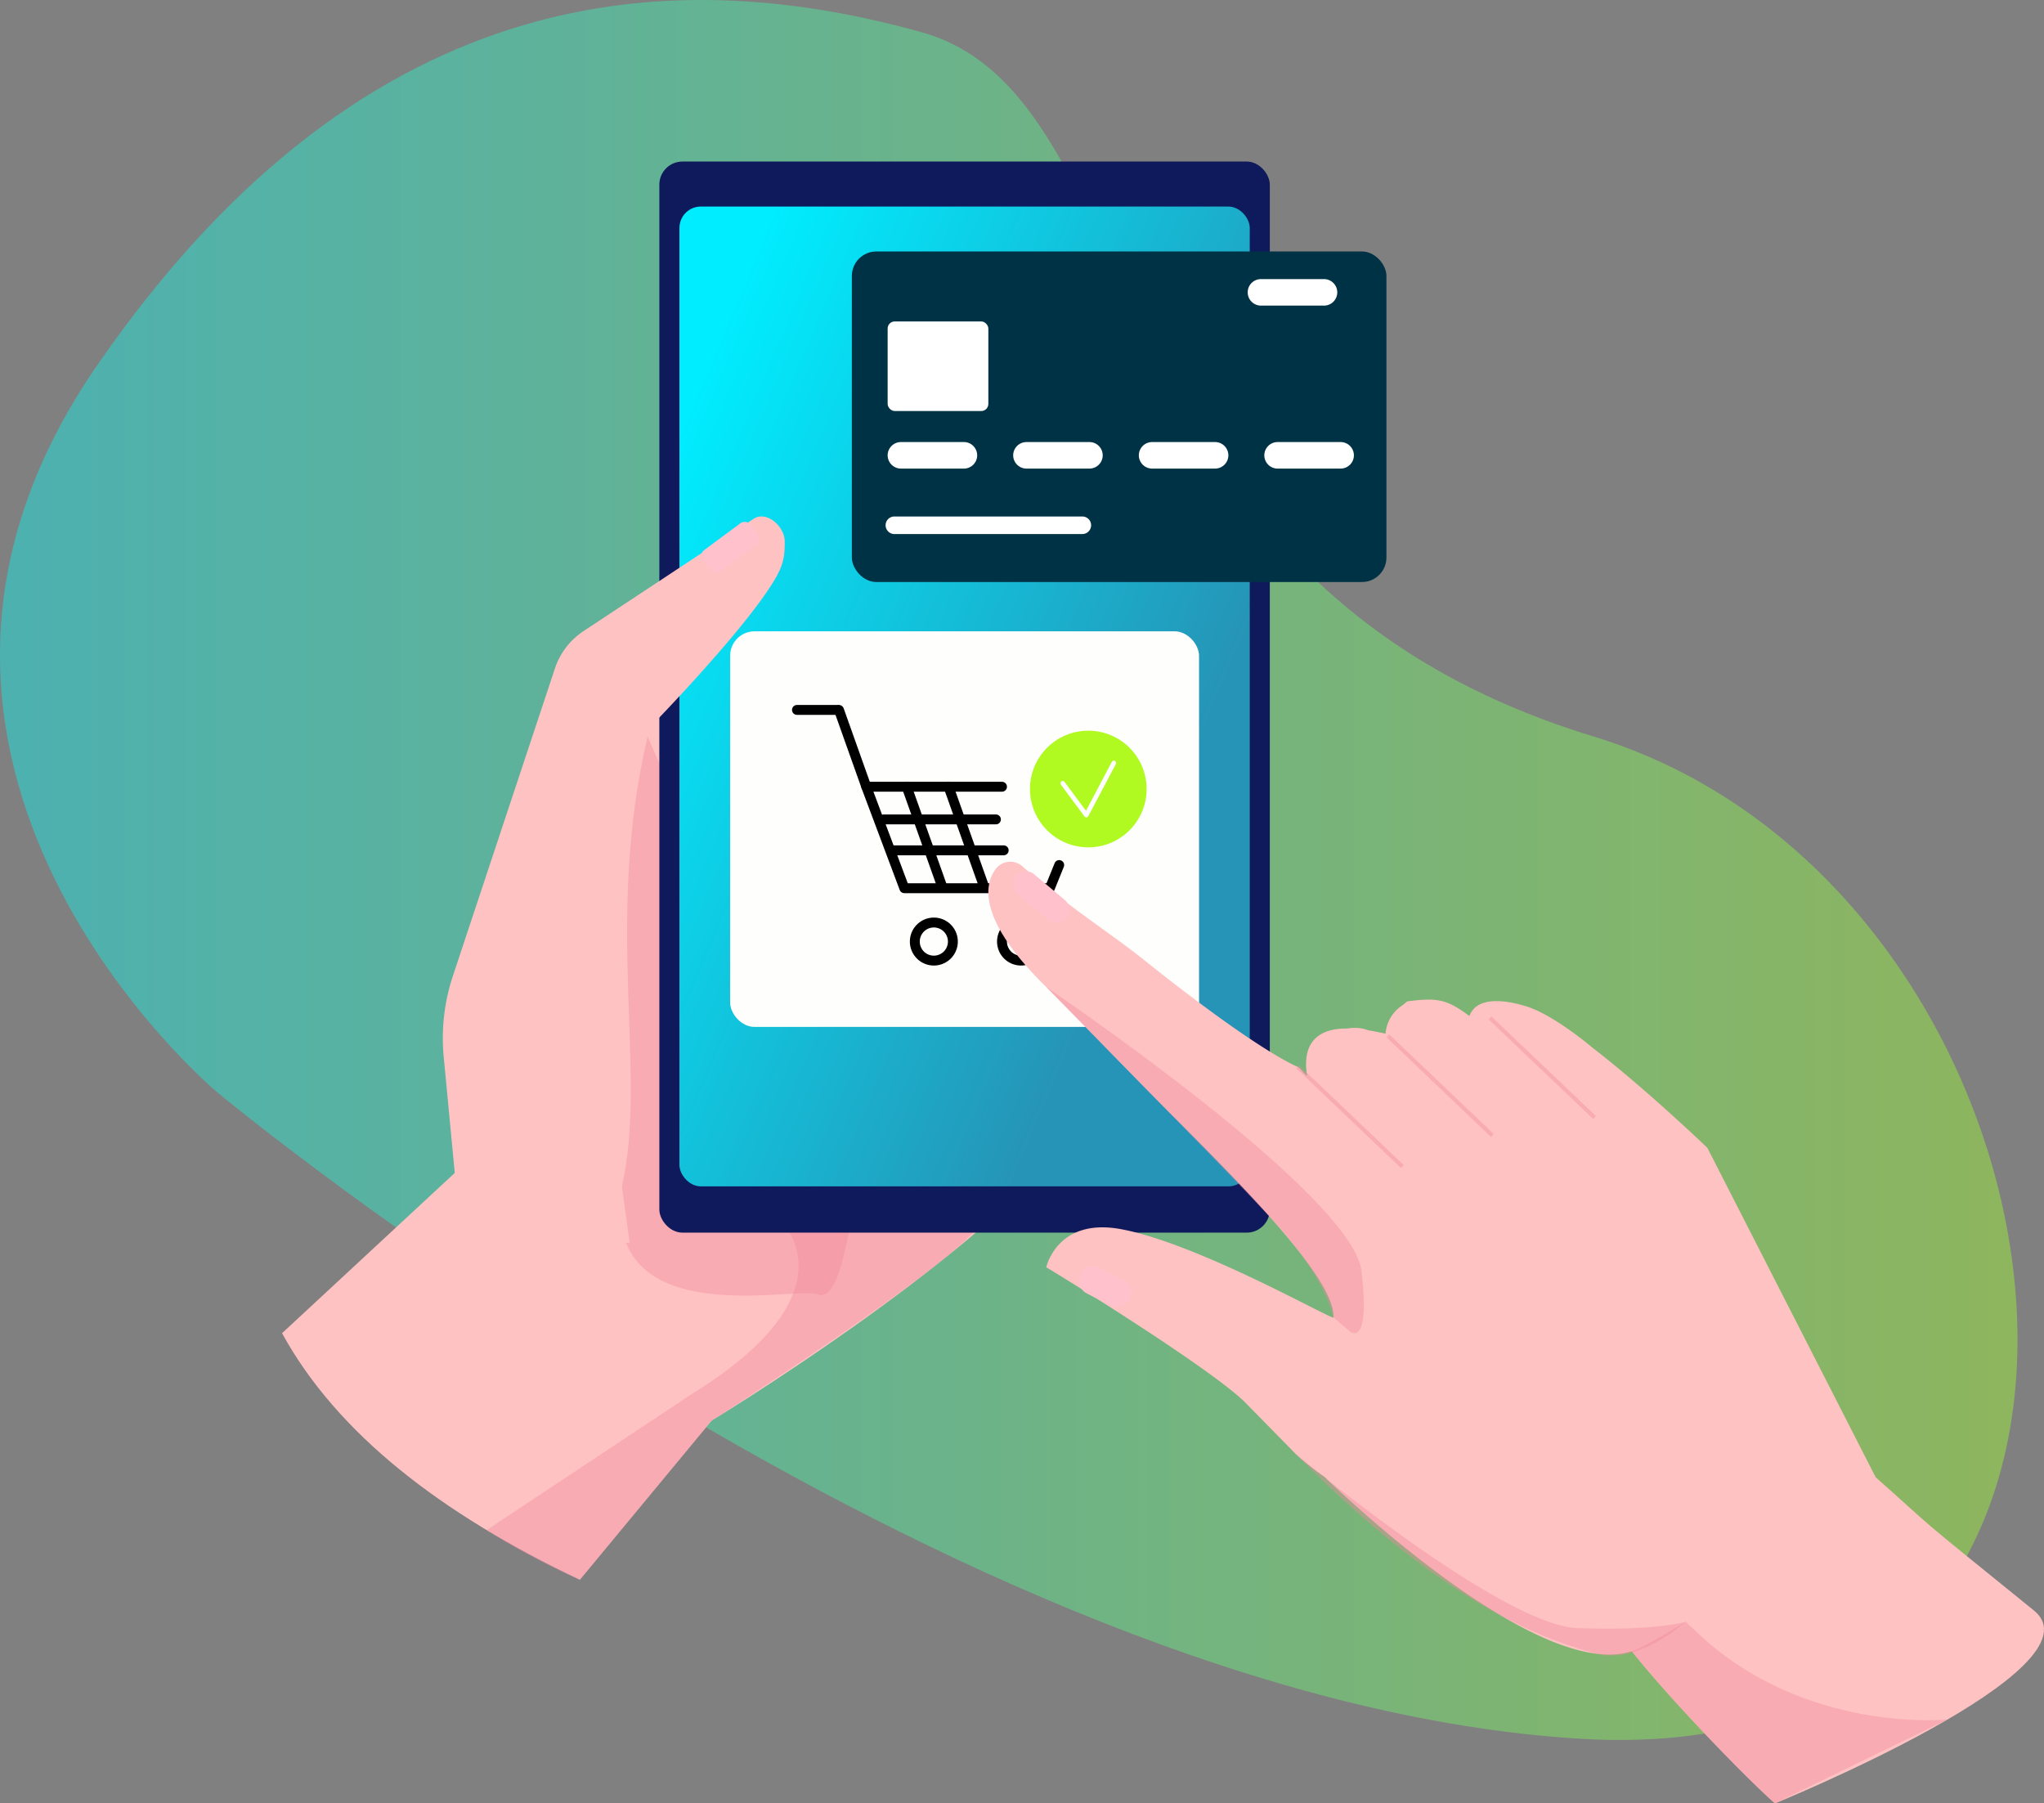 <svg xmlns="http://www.w3.org/2000/svg" viewBox="0 0 349.09 307.96">
  <rect x="0" y="0" width="349.09" height="307.96" fill="#808080" stroke="none"/>
  <defs/>
  <defs>
    <linearGradient id="a" x2="1" y1=".5" y2=".5" gradientUnits="objectBoundingBox">
      <stop offset="0" stop-color="#00edff"/>
      <stop offset="1" stop-color="#b0f921"/>
    </linearGradient>
    <linearGradient id="b" x1=".04" x2="1.41" y1=".17" y2="1.16" gradientUnits="objectBoundingBox">
      <stop offset="0" stop-color="#00edff"/>
      <stop offset=".55" stop-color="#2694b6"/>
    </linearGradient>
  </defs>
  <path fill="url(#a)" d="M526.86 583.52s-67.46-56.2-20.57-124.17 100.58-68.08 140.78-56.91 27.28 93.64 114.77 120.27 105.98 177.53-1.98 171.18-233-110.37-233-110.37z" opacity=".45" transform="translate(-489.709 -396.949)"/>
  <path fill="#ffc2c2" d="M121.54 242.6s43.7-26.48 60.33-47.18c29.9-37.2-53.58-117.8-53.58-117.8L77.67 200.3l-29.5 27.37c9.36 17.07 27.04 30.81 50.86 42.1z"/>
  <path fill="#f08b9e" d="M99.03 269.77l22.5-27.16s39.55-25.45 45.58-33.15l-34.04-1.25s13.75 12.08-14.81 29.77l-35.15 23.31a116.64 116.64 0 0015.92 8.48z" opacity=".4"/>
  <path fill="#f08b9e" d="M106.21 202.6c4.45-19.5-3.09-44.86 4.39-76.83 0 0 35.7 81.4 34.87 83.06s-2.08 13.67-5.83 12.2-37.24 6.96-33.43-18.44z" opacity=".4"/>
  <rect width="104.26" height="182.91" fill="#0f1a5c" rx="3.94" transform="translate(112.608 27.587)"/>
  <rect width="97.4" height="167.32" fill="url(#b)" rx="3.65" transform="translate(116.041 35.273)"/>
  <path fill="#ffc2c2" d="M78.77 211.9l-2.99-31.43a33.67 33.67 0 011.56-13.78l17.43-52.53a12.33 12.33 0 014.92-6.41L128.7 88.6c2.19-1.44 5.3 1.24 5.32 3.85.04 3.28-.45 4.8-3.07 8.64-5.98 8.79-19.66 22.81-19.66 22.81l-11.6 31.5 7.85 56.84-24.5-.29z"/>
  <rect width="10.15" height="4.54" fill="#ffc2cd" rx="1.2" transform="translate(119.305 94.649) rotate(-36.501)"/>
  <rect width="91.3" height="56.45" fill="#003245" rx="4.18" transform="translate(145.485 42.942)"/>
  <path fill="#fff" d="M226.13 52.19h-10.77a2.27 2.27 0 01-2.27-2.27 2.27 2.27 0 012.27-2.26h10.77a2.27 2.27 0 012.26 2.26 2.27 2.27 0 01-2.26 2.27z"/>
  <path fill="#fff" d="M164.63 80.02h-10.77a2.27 2.27 0 01-2.26-2.26 2.27 2.27 0 012.26-2.27h10.77a2.27 2.27 0 012.26 2.27 2.27 2.27 0 01-2.26 2.26z"/>
  <path fill="#fff" d="M186.08 80.02H175.3a2.27 2.27 0 01-2.26-2.26 2.27 2.27 0 012.26-2.27h10.77a2.27 2.27 0 012.26 2.27 2.27 2.27 0 01-2.26 2.26z"/>
  <path fill="#fff" d="M207.53 80.02h-10.77a2.27 2.27 0 01-2.26-2.26 2.27 2.27 0 012.26-2.27h10.77a2.27 2.27 0 012.26 2.27 2.27 2.27 0 01-2.26 2.26z"/>
  <path fill="#fff" d="M228.98 80.02H218.2a2.27 2.27 0 01-2.27-2.26 2.27 2.27 0 012.27-2.27h10.77a2.27 2.27 0 012.26 2.27 2.27 2.27 0 01-2.26 2.26z"/>
  <rect width="17.2" height="15.3" fill="#fff" rx="1.21" transform="translate(151.598 54.892)"/>
  <path fill="#fff" d="M184.85 91.2h-32.1a1.51 1.51 0 01-1.5-1.5 1.5 1.5 0 011.5-1.5h32.1a1.5 1.5 0 011.5 1.5 1.51 1.51 0 01-1.5 1.5z"/>
  <rect width="80.09" height="67.56" fill="#fefefc" rx="4.18" transform="translate(124.694 107.808)"/>
  <circle cx="9.96" cy="9.96" r="9.96" fill="#b0f921" transform="translate(175.907 124.78)"/>
  <path fill="none" stroke="#fff" stroke-linecap="round" stroke-linejoin="round" stroke-width=".78" d="M181.5 133.76l4.03 5.43 4.7-8.9"/>
  <g>
    <g>
      <g fill="none" stroke="#000" stroke-linecap="round" stroke-linejoin="round" stroke-width="1.69">
        <path d="M171.13 134.35h-23.18l6.5 17.33h24.85l1.6-3.96"/>
        <path d="M162.74 160.8a3.25 3.25 0 11-3.25-3.26 3.25 3.25 0 013.25 3.25z"/>
        <path d="M177.63 160.8a3.25 3.25 0 11-3.25-3.26 3.25 3.25 0 013.25 3.25z"/>
        <path d="M143.05 121.23h-6.94"/>
        <path d="M147.95 134.34l-4.66-13.1"/>
      </g>
    </g>
    <path fill="none" stroke="#000" stroke-linecap="round" stroke-linejoin="round" stroke-width="1.69" d="M150.93 139.93h19.16"/>
    <path fill="none" stroke="#000" stroke-linecap="round" stroke-linejoin="round" stroke-width="1.69" d="M154.85 134.35l6 16.87"/>
    <path fill="none" stroke="#000" stroke-linecap="round" stroke-linejoin="round" stroke-width="1.69" d="M162 134.35l6 16.87"/>
    <path fill="none" stroke="#000" stroke-linecap="round" stroke-linejoin="round" stroke-width="1.69" d="M152.26 145.21h19.16"/>
  </g>
  <g>
    <g>
      <path fill="#ffc2c2" d="M303.13 307.97c-6.34-5.61-25.47-25.56-28.68-32.05-14.96-30.23 16.35-49.78 45.9-23.64 11.23 9.94 4.5 4.53 26.98 22.71 12.33 9.96-44.2 32.98-44.2 32.98z"/>
    </g>
    <g>
      <path fill="#f08b9e" d="M303.13 307.96c-6.34-5.6-25.47-25.55-28.68-32.04-14.96-30.23-13.19-23.95 15.57 3.03 18.3 17.17 42.6 14.69 42.6 14.69z" opacity=".4"/>
    </g>
    <g>
      <path fill="#ffc2c2" d="M169.99 148.48a3.14 3.14 0 014.65-.52c7.6 6.77 15.2 11.52 20.7 15.93 19.73 15.8 26.3 18.3 26.3 18.3.26.05 1.35 1.5 1.6 1.53-.27-1.71-1.23-8.19 6.9-8.08a6.68 6.68 0 013.61.32c.9.14 1.85.32 2.88.56a6.39 6.39 0 012.94-4.88l.75-.63c5.24-.71 6.86-.31 10.64 2.5 1.25-3.42 6.13-2.78 9.79-1.63s8.58 4.82 11.22 7.03c9.32 7.2 19.63 17.11 19.63 17.11l28.74 56.25s-24.47 21.26-40.33 29.17-53.57-29.01-53.81-29.24a43.36 43.36 0 01-4.85-3.85l-8.93-9.1c-6.85-6.46-34.44-23.33-33.73-22.83 0 0 1.83-8.56 12.8-6.51 13.3 2.48 36.21 15.62 36.24 15.07.4-6.48-15.43-22.39-27.5-34.48-5.4-5.41-19.36-19.8-21.58-21.98-11.4-11.2-10.69-17.18-8.66-20.04z"/>
      <g>
        <path fill="#f08b9e" d="M221.41 182.45l.48-.5 17.86 17.02-.48.5z" opacity=".4"/>
      </g>
      <g>
        <path fill="#f08b9e" d="M236.79 177.14l.47-.5 17.87 17.02-.48.5z" opacity=".4"/>
      </g>
      <g>
        <path fill="#f08b9e" d="M254.23 174.07l.48-.5 17.86 17.02-.47.5z" opacity=".4"/>
      </g>
    </g>
    <path fill="#f08b9e" d="M230.57 227.39l-2.84-2.41s-1.21-6.94-10.9-17.23-38.19-39.23-38.19-39.23 52.38 35.32 53.9 48.58-1.97 10.29-1.97 10.29z" opacity=".4"/>
    <path fill="#ffc2cd" d="M185.6 220.87l3.97 2.03a2.46 2.46 0 003.3-1.07 2.46 2.46 0 00-1.06-3.3l-3.97-2.03a2.46 2.46 0 00-3.3 1.07 2.46 2.46 0 001.06 3.3z"/>
    <path fill="#ffc2cd" d="M173.76 152.7l5.2 4.36a2.23 2.23 0 003.13-.28 2.23 2.23 0 00-.28-3.13l-5.2-4.36a2.23 2.23 0 00-3.12.28 2.23 2.23 0 00.27 3.13z"/>
    <path fill="#f08b9e" d="M287.81 276.98s-8.04 7.44-15.3 5.4-24.8-7.22-51.16-34.03c0 0 34.95 29.14 47.96 29.67s18.5-1.04 18.5-1.04z" opacity=".4"/>
  </g>
</svg>
